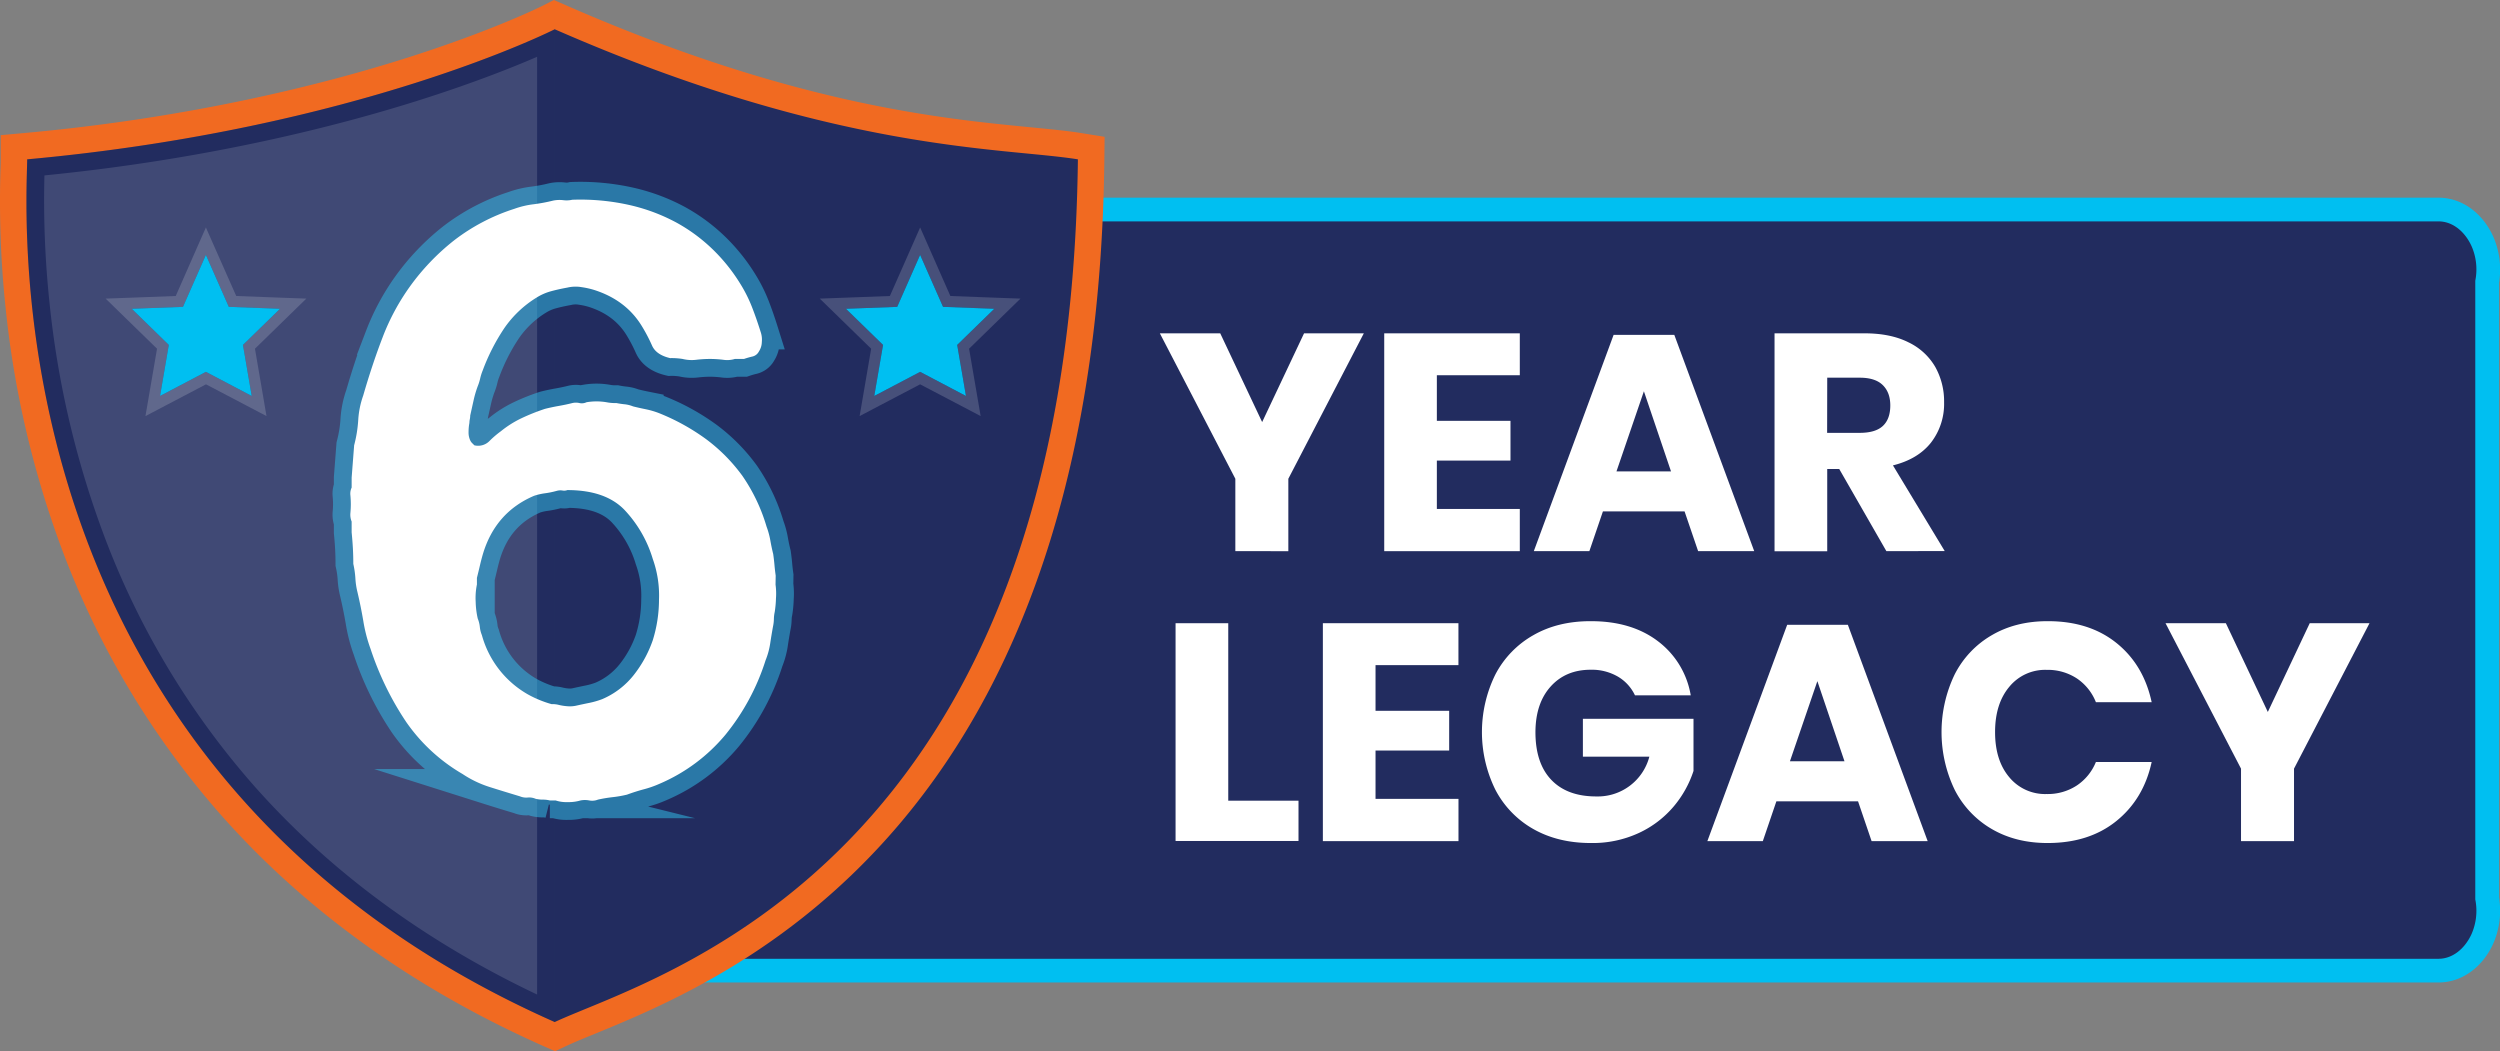 <svg xmlns="http://www.w3.org/2000/svg" viewBox="0 0 1054.81 443.49"><rect x="0" y="0" width="1054.81" height="443.49" fill="#808080" stroke="none"/><defs><style>.cls-1,.cls-3{fill:#222c5f;}.cls-1{stroke:#00bff1;stroke-width:10px;}.cls-1,.cls-7{stroke-miterlimit:10;}.cls-2,.cls-7{fill:#fff;}.cls-4{fill:#f16a21;}.cls-5{opacity:0.14;}.cls-6{opacity:0.5;}.cls-7{stroke:#31c4ef;stroke-width:15px;}.cls-8{opacity:0.17;}.cls-9{fill:#00bff1;}</style></defs><g id="Layer_1_copy_2" data-name="Layer 1 copy 2"><path class="cls-1" d="M1048.74,430.64H248.18c-11.7,0-21.18-11.76-21.18-26.25V135.77c0-14.5,9.48-26.25,21.18-26.25h800.56c7.94,0,14.86,5.41,18.49,13.42a29.48,29.48,0,0,1,2,17.1V400.12a29.49,29.49,0,0,1-2,17.1C1063.6,425.23,1056.68,430.64,1048.74,430.64Z" transform="translate(-19.85 -21.11)"/><path class="cls-2" d="M538.08,358.94h29.64v17H515.85V284.06h22.23Z" transform="translate(-19.85 -21.11)"/><path class="cls-2" d="M600.22,301.74V321h31.07v16.77H600.22v20.41h35V376H578V284.06h57.2v17.68Z" transform="translate(-19.85 -21.11)"/><path class="cls-2" d="M719.3,291.6a36,36,0,0,1,13.91,22.88H709.68a18.13,18.13,0,0,0-7.15-7.86A21.86,21.86,0,0,0,691,303.69q-10.53,0-16.9,7.09T667.69,330q0,13.14,6.7,20.15t19,7a22.5,22.5,0,0,0,22.36-16.77H687.71v-16h46.67v22a44.72,44.72,0,0,1-8.32,14.95,42.76,42.76,0,0,1-14.62,11.18,46.34,46.34,0,0,1-20.35,4.29q-13.9,0-24.31-5.91a40.56,40.56,0,0,1-16-16.58,55,55,0,0,1,0-48.62,40.65,40.65,0,0,1,16-16.57q10.34-5.93,24.11-5.92Q708.13,283.15,719.3,291.6Z" transform="translate(-19.85 -21.11)"/><path class="cls-2" d="M803.8,359.2H769.35L763.63,376h-23.4l33.67-91.26h25.61L833.18,376H809.52Zm-5.72-16.9-11.44-33.8-11.57,33.8Z" transform="translate(-19.85 -21.11)"/><path class="cls-2" d="M912.81,292.38q11.51,9.24,14.88,25H904.16a21.65,21.65,0,0,0-8-10,22.42,22.42,0,0,0-12.81-3.64,19.53,19.53,0,0,0-15.73,7.15q-6,7.16-6,19.11t6,19.05a19.59,19.59,0,0,0,15.73,7.08,22.35,22.35,0,0,0,12.81-3.64,21.66,21.66,0,0,0,8-9.88h23.53q-3.37,15.6-14.88,24.9t-29.06,9.29q-13.39,0-23.53-5.91a40.15,40.15,0,0,1-15.66-16.58,56.2,56.2,0,0,1,0-48.62,40.12,40.12,0,0,1,15.66-16.57q10.14-5.93,23.53-5.92Q901.3,283.15,912.81,292.38Z" transform="translate(-19.85 -21.11)"/><path class="cls-2" d="M1019.6,284.06l-31.85,61.36V376H965.39V345.42l-31.85-61.36H959L976.7,321.5l17.68-37.44Z" transform="translate(-19.85 -21.11)"/><path class="cls-2" d="M595.28,161.75l-31.85,61.36v30.55H541.07V223.11l-31.85-61.36H534.7l17.68,37.44,17.68-37.44Z" transform="translate(-19.85 -21.11)"/><path class="cls-2" d="M626.09,179.43v19.24h31.07v16.77H626.09v20.41h35v17.81h-57.2V161.75h57.2v17.68Z" transform="translate(-19.85 -21.11)"/><path class="cls-2" d="M730.61,236.89H696.16l-5.72,16.77H667l33.67-91.26h25.61L760,253.66H736.33ZM724.89,220l-11.44-33.8L701.88,220Z" transform="translate(-19.85 -21.11)"/><path class="cls-2" d="M815.76,253.66,795.87,219H790.8v34.71H768.57V161.75h38q10.92,0,18.46,3.77a26,26,0,0,1,11.31,10.33,29.68,29.68,0,0,1,3.77,15,26.71,26.71,0,0,1-5.52,17q-5.53,7-16.06,9.62l21.84,36.14Zm-25-49.92h13.78q6.63,0,9.75-2.93t3.12-8.64q0-5.46-3.18-8.58t-9.69-3.12H790.8Z" transform="translate(-19.85 -21.11)"/><path class="cls-3" d="M251.65,457.44c-53.55-23.74-98.58-55.89-133.84-95.56A353.54,353.54,0,0,1,50.75,249.6c-18.21-49-26.65-102-25.09-157.57.05-1.63.08-2.87.08-3.69v-5.1l5.08-.46c39.47-3.6,99.66-12,162.19-31.87C230.42,39,251.18,28.58,251.39,28.48l2.35-1.19,2.41,1.05c96.16,42.13,159.77,48.31,197.77,52,8.41.81,15.66,1.52,21.61,2.48l4.74.76,0,4.81c-3.1,278.06-154.49,340.26-211.48,363.68-4.94,2-9.2,3.78-12.46,5.31l-2.3,1.08Z" transform="translate(-19.85 -21.11)"/><path class="cls-4" d="M253.91,33.46C372.54,85.43,443,83.25,474.64,88.34c-3.33,298.94-179.66,344.73-220.73,364C13.23,345.66,31.32,107.42,31.32,88.34,171.05,75.61,253.91,33.46,253.91,33.46m-.35-12.35-4.7,2.39h0c-.2.11-20.78,10.45-57.86,22.19C156.81,56.51,101.17,70.77,30.31,77.22l-10.15.92v10.2c0,.69,0,2-.08,3.53a430,430,0,0,0,2.09,58.72,412.34,412.34,0,0,0,23.34,101,359.52,359.52,0,0,0,68.13,114c35.79,40.27,81.46,72.89,135.75,97l4.66,2.06,4.6-2.16c3.13-1.47,7.34-3.2,12.21-5.2,28.6-11.75,81.84-33.62,128.2-88.15C455.28,303,484.46,208.54,485.8,88.46l.11-9.62-9.5-1.53c-6.11-1-13.45-1.69-22-2.52C416.79,71.13,353.73,65,258.39,23.23l-4.83-2.12Z" transform="translate(-19.85 -21.11)"/><g class="cls-5"><path class="cls-2" d="M250.19,446.57c-50-22.94-92.21-53.5-125.43-90.87a344.48,344.48,0,0,1-65.3-109.34c-17.78-47.83-26-99.67-24.5-154.07,0-.19,0-.38,0-.56C152.07,80.61,229.7,48.59,250.19,39.32Z" transform="translate(-19.85 -21.11)"/><path class="cls-3" d="M246.47,45.07V440.73c-47.26-22.43-87.23-51.83-118.92-87.5A340.72,340.72,0,0,1,63,245.06a393.94,393.94,0,0,1-22.28-96.39A411,411,0,0,1,38.6,95.12c69.71-6.9,124.55-21.06,158.67-31.9C220,56,236.56,49.36,246.47,45.07m7.44-11.61S171.05,75.61,31.32,88.34c0,19.08-18.09,257.32,222.59,364V33.46Z" transform="translate(-19.85 -21.11)"/></g><g id="_6" data-name="6"><g class="cls-6"><path class="cls-7" d="M347.07,267.79a27.7,27.7,0,0,1,.18,5.77,43.56,43.56,0,0,1-.53,5.78,15.89,15.89,0,0,0-.35,3,15.89,15.89,0,0,1-.35,3c-.47,2.57-.87,5-1.22,7.35a31.53,31.53,0,0,1-1.93,7,95.16,95.16,0,0,1-17,31.5,74,74,0,0,1-27.83,20.65,42.81,42.81,0,0,1-6.47,2.27c-2.22.59-4.61,1.34-7.18,2.28a47.44,47.44,0,0,1-5.95,1.05,57.48,57.48,0,0,0-6.3,1.05,6.63,6.63,0,0,1-3.67.35,9.49,9.49,0,0,0-3.68,0,17.7,17.7,0,0,1-5.42.7,14.45,14.45,0,0,1-5.08-.7h-2.45a11.85,11.85,0,0,0-3-.35,12.42,12.42,0,0,1-3-.35,6.78,6.78,0,0,0-3.32-.53,6.92,6.92,0,0,1-3.33-.52q-7-2.1-13-4a45.09,45.09,0,0,1-11.2-5.42,74.51,74.51,0,0,1-23.8-22,126.14,126.14,0,0,1-15-30.8A64,64,0,0,1,173.12,283q-1.05-6.12-2.45-12.07a30.53,30.53,0,0,1-.87-5.78,38.74,38.74,0,0,0-.88-6.12q0-3.15-.17-6.48c-.12-2.21-.3-4.49-.53-6.82v-4.55a7.77,7.77,0,0,1-.52-3.68c.11-1.28.17-2.5.17-3.67s-.06-2.39-.17-3.68a6,6,0,0,1,.52-3.32v-4.2L169.27,209A55.11,55.11,0,0,0,171,198.31a37.57,37.57,0,0,1,2.1-10.32q3.85-13.31,8.23-24.68a94.4,94.4,0,0,1,11.37-21.17,96.28,96.28,0,0,1,18.73-19.6,83.09,83.09,0,0,1,25.37-13.3,37.1,37.1,0,0,1,8.05-1.93,70.81,70.81,0,0,0,8.4-1.57,13.93,13.93,0,0,1,4.2-.18,10.68,10.68,0,0,0,3.85-.17,94.45,94.45,0,0,1,24.33,2.27,77.81,77.81,0,0,1,19.6,7.35,71.43,71.43,0,0,1,15.4,11.38,74.54,74.54,0,0,1,11.72,14.7,59.57,59.57,0,0,1,4.73,9.45q1.92,4.91,3.67,10.5a10.05,10.05,0,0,1,.53,4.37,7.52,7.52,0,0,1-1.23,4,4.11,4.11,0,0,1-2.62,2.1,36,36,0,0,0-3.68,1.05h-3.85a11.09,11.09,0,0,1-4.9.35,45.76,45.76,0,0,0-5.6-.35,50,50,0,0,0-5.77.35,16,16,0,0,1-5.78-.35,29.36,29.36,0,0,0-5.25-.35q-6-1.4-7.7-5.43a69,69,0,0,0-4.55-8.57q-6.64-10.5-19.6-14.7a34.44,34.44,0,0,0-5.42-1.23,15.24,15.24,0,0,0-6.13.18q-3.86.7-7,1.57a22.74,22.74,0,0,0-5.95,2.63,45.39,45.39,0,0,0-13.65,12.95,85.21,85.21,0,0,0-9.1,17.85,21,21,0,0,0-1.05,3.32,21.08,21.08,0,0,1-1.05,3.33,44.94,44.94,0,0,0-1.75,6c-.47,2.1-.93,4.2-1.4,6.3a8.51,8.51,0,0,1-.17,1.57,8,8,0,0,0-.18,1.58,20,20,0,0,0-.35,3.85,7.74,7.74,0,0,0,.7,3.5,4,4,0,0,0,.7,1.05L220,209a6.68,6.68,0,0,0,6.3-1.75,39.77,39.77,0,0,1,4.9-4.2,43.09,43.09,0,0,1,8.58-5.43,86.39,86.39,0,0,1,10-4c1.87-.47,3.79-.88,5.78-1.23s3.9-.75,5.77-1.22a6.47,6.47,0,0,1,3,0,4.63,4.63,0,0,0,3-.35,25.38,25.38,0,0,1,8.4,0,18.82,18.82,0,0,0,4.2.35,35.18,35.18,0,0,0,3.5.52,12.85,12.85,0,0,1,3.5.88c1.87.47,3.68.87,5.43,1.22a35.16,35.16,0,0,1,5.42,1.58,90.79,90.79,0,0,1,19.95,11,72.28,72.28,0,0,1,15.4,15.58,74.77,74.77,0,0,1,10.15,21.35,32.61,32.61,0,0,1,1.58,5.77c.35,2,.75,3.91,1.22,5.78.23,1.63.41,3.15.53,4.55s.29,2.92.52,4.55Zm-51.8,23.45a57.81,57.81,0,0,0,2.63-17.15,45.79,45.79,0,0,0-2.63-17.15,51.71,51.71,0,0,0-11.9-20.65q-8.06-8.4-24.15-8.4a3.82,3.82,0,0,1-2.1.17,5.7,5.7,0,0,0-2.45.18,35.71,35.71,0,0,1-4.9,1,25.49,25.49,0,0,0-4.55,1.05q-16.46,7-21.7,24.85c-.47,1.63-.87,3.21-1.22,4.72s-.76,3.21-1.23,5.08v2.8a28.36,28.36,0,0,0-.52,7.35,34.93,34.93,0,0,0,.87,7,12.85,12.85,0,0,1,.88,3.5,12.47,12.47,0,0,0,.87,3.5A41.38,41.38,0,0,0,242.42,314a46.09,46.09,0,0,0,10.15,4.2,10.73,10.73,0,0,1,3.15.35,21.66,21.66,0,0,0,3.33.52,12.75,12.75,0,0,0,3.67-.17q3.15-.7,5.78-1.23a35.08,35.08,0,0,0,5.42-1.57,33.8,33.8,0,0,0,13.3-10.15A50.13,50.13,0,0,0,295.27,291.24Z" transform="translate(-19.85 -21.11)"/></g><path class="cls-2" d="M347.07,267.79a27.7,27.7,0,0,1,.18,5.77,43.56,43.56,0,0,1-.53,5.78,15.89,15.89,0,0,0-.35,3,15.89,15.89,0,0,1-.35,3c-.47,2.57-.87,5-1.22,7.35a31.53,31.53,0,0,1-1.93,7,95.16,95.16,0,0,1-17,31.5,74,74,0,0,1-27.83,20.65,42.81,42.81,0,0,1-6.47,2.27c-2.22.59-4.61,1.34-7.18,2.28a47.44,47.44,0,0,1-5.95,1.05,57.48,57.48,0,0,0-6.3,1.05,6.63,6.63,0,0,1-3.67.35,9.49,9.49,0,0,0-3.68,0,17.7,17.7,0,0,1-5.42.7,14.45,14.45,0,0,1-5.08-.7h-2.45a11.85,11.85,0,0,0-3-.35,12.42,12.42,0,0,1-3-.35,6.78,6.78,0,0,0-3.32-.53,6.92,6.92,0,0,1-3.33-.52q-7-2.1-13-4a45.09,45.09,0,0,1-11.2-5.42,74.51,74.51,0,0,1-23.8-22,126.14,126.14,0,0,1-15-30.8A64,64,0,0,1,173.12,283q-1.05-6.12-2.45-12.07a30.53,30.53,0,0,1-.87-5.78,38.74,38.74,0,0,0-.88-6.12q0-3.15-.17-6.48c-.12-2.21-.3-4.49-.53-6.82v-4.55a7.77,7.77,0,0,1-.52-3.68c.11-1.28.17-2.5.17-3.67s-.06-2.39-.17-3.68a6,6,0,0,1,.52-3.32v-4.2L169.27,209A55.11,55.11,0,0,0,171,198.31a37.57,37.57,0,0,1,2.1-10.32q3.85-13.31,8.23-24.68a94.4,94.4,0,0,1,11.37-21.17,96.28,96.28,0,0,1,18.73-19.6,83.09,83.09,0,0,1,25.37-13.3,37.1,37.1,0,0,1,8.05-1.93,70.81,70.81,0,0,0,8.4-1.57,13.93,13.93,0,0,1,4.2-.18,10.68,10.68,0,0,0,3.85-.17,94.45,94.45,0,0,1,24.33,2.27,77.81,77.81,0,0,1,19.6,7.35,71.43,71.43,0,0,1,15.4,11.38,74.54,74.54,0,0,1,11.72,14.7,59.57,59.57,0,0,1,4.73,9.45q1.92,4.91,3.67,10.5a10.05,10.05,0,0,1,.53,4.37,7.52,7.52,0,0,1-1.23,4,4.11,4.11,0,0,1-2.62,2.1,36,36,0,0,0-3.68,1.05h-3.85a11.09,11.09,0,0,1-4.9.35,45.76,45.76,0,0,0-5.6-.35,50,50,0,0,0-5.77.35,16,16,0,0,1-5.78-.35,29.36,29.36,0,0,0-5.25-.35q-6-1.4-7.7-5.43a69,69,0,0,0-4.55-8.57q-6.64-10.5-19.6-14.7a34.44,34.44,0,0,0-5.42-1.23,15.24,15.24,0,0,0-6.13.18q-3.86.7-7,1.57a22.74,22.74,0,0,0-5.95,2.63,45.39,45.39,0,0,0-13.65,12.95,85.21,85.21,0,0,0-9.1,17.85,21,21,0,0,0-1.05,3.32,21.08,21.08,0,0,1-1.05,3.33,44.94,44.94,0,0,0-1.75,6c-.47,2.1-.93,4.2-1.4,6.3a8.51,8.51,0,0,1-.17,1.57,8,8,0,0,0-.18,1.58,20,20,0,0,0-.35,3.85,7.74,7.74,0,0,0,.7,3.5,4,4,0,0,0,.7,1.05L220,209a6.68,6.68,0,0,0,6.3-1.75,39.77,39.77,0,0,1,4.9-4.2,43.09,43.09,0,0,1,8.58-5.43,86.39,86.39,0,0,1,10-4c1.87-.47,3.79-.88,5.78-1.23s3.9-.75,5.77-1.22a6.47,6.47,0,0,1,3,0,4.63,4.63,0,0,0,3-.35,25.38,25.38,0,0,1,8.4,0,18.82,18.82,0,0,0,4.2.35,35.18,35.18,0,0,0,3.5.52,12.85,12.85,0,0,1,3.5.88c1.87.47,3.68.87,5.43,1.22a35.16,35.16,0,0,1,5.42,1.58,90.79,90.79,0,0,1,19.95,11,72.28,72.28,0,0,1,15.4,15.58,74.77,74.77,0,0,1,10.15,21.35,32.61,32.61,0,0,1,1.58,5.77c.35,2,.75,3.91,1.22,5.78.23,1.63.41,3.15.53,4.55s.29,2.92.52,4.55Zm-51.8,23.45a57.81,57.81,0,0,0,2.63-17.15,45.79,45.79,0,0,0-2.63-17.15,51.71,51.71,0,0,0-11.9-20.65q-8.06-8.4-24.15-8.4a3.82,3.82,0,0,1-2.1.17,5.7,5.7,0,0,0-2.45.18,35.71,35.71,0,0,1-4.9,1,25.49,25.49,0,0,0-4.55,1.05q-16.46,7-21.7,24.85c-.47,1.63-.87,3.21-1.22,4.72s-.76,3.21-1.23,5.08v2.8a28.36,28.36,0,0,0-.52,7.35,34.93,34.93,0,0,0,.87,7,12.85,12.85,0,0,1,.88,3.5,12.47,12.47,0,0,0,.87,3.5A41.38,41.38,0,0,0,242.42,314a46.09,46.09,0,0,0,10.15,4.2,10.73,10.73,0,0,1,3.15.35,21.66,21.66,0,0,0,3.33.52,12.75,12.75,0,0,0,3.67-.17q3.15-.7,5.78-1.23a35.08,35.08,0,0,0,5.42-1.57,33.8,33.8,0,0,0,13.3-10.15A50.13,50.13,0,0,0,295.27,291.24Z" transform="translate(-19.85 -21.11)"/></g><g id="Stars"><g class="cls-8"><path class="cls-2" d="M106.72,128.66l9.67,21.92,21.62.81-15.65,15.25,3.7,21.53L106.72,178,87.38,188.17l3.7-21.53L75.43,151.39l21.62-.81,9.67-21.92m0-11.57-4.27,9.68L94,146l-18.7.7-10.88.4,7.79,7.6,13.89,13.54-3.28,19.11-1.6,9.32,8.38-4.4,17.16-9,17.16,9,8.37,4.4-1.59-9.32-3.28-19.11,13.88-13.54,7.8-7.6-10.88-.4-18.7-.7L111,126.77l-4.27-9.68Z" transform="translate(-19.85 -21.11)"/></g><polygon class="cls-9" points="86.87 107.55 96.54 129.47 118.15 130.28 102.51 145.53 106.2 167.06 86.87 156.89 67.53 167.06 71.22 145.53 55.58 130.28 77.2 129.47 86.87 107.55"/></g><g id="Stars-2" data-name="Stars"><g class="cls-8"><path class="cls-2" d="M408.07,128.66l9.67,21.92,21.62.81-15.64,15.25,3.69,21.53L408.07,178l-19.33,10.17,3.69-21.53-15.64-15.25,21.61-.81,9.67-21.92m0-11.57-4.27,9.68L395.31,146l-18.7.7-10.88.4,7.8,7.6,13.88,13.54-3.27,19.11-1.6,9.32,8.37-4.4,17.16-9,17.17,9,8.37,4.4-1.6-9.32-3.28-19.11,13.89-13.54,7.79-7.6-10.88-.4-18.7-.7-8.49-19.26-4.27-9.68Z" transform="translate(-19.85 -21.11)"/></g><polygon class="cls-9" points="388.22 107.55 397.89 129.47 419.51 130.28 403.86 145.53 407.56 167.06 388.22 156.89 368.88 167.06 372.58 145.53 356.93 130.28 378.55 129.47 388.22 107.55"/></g></g></svg>